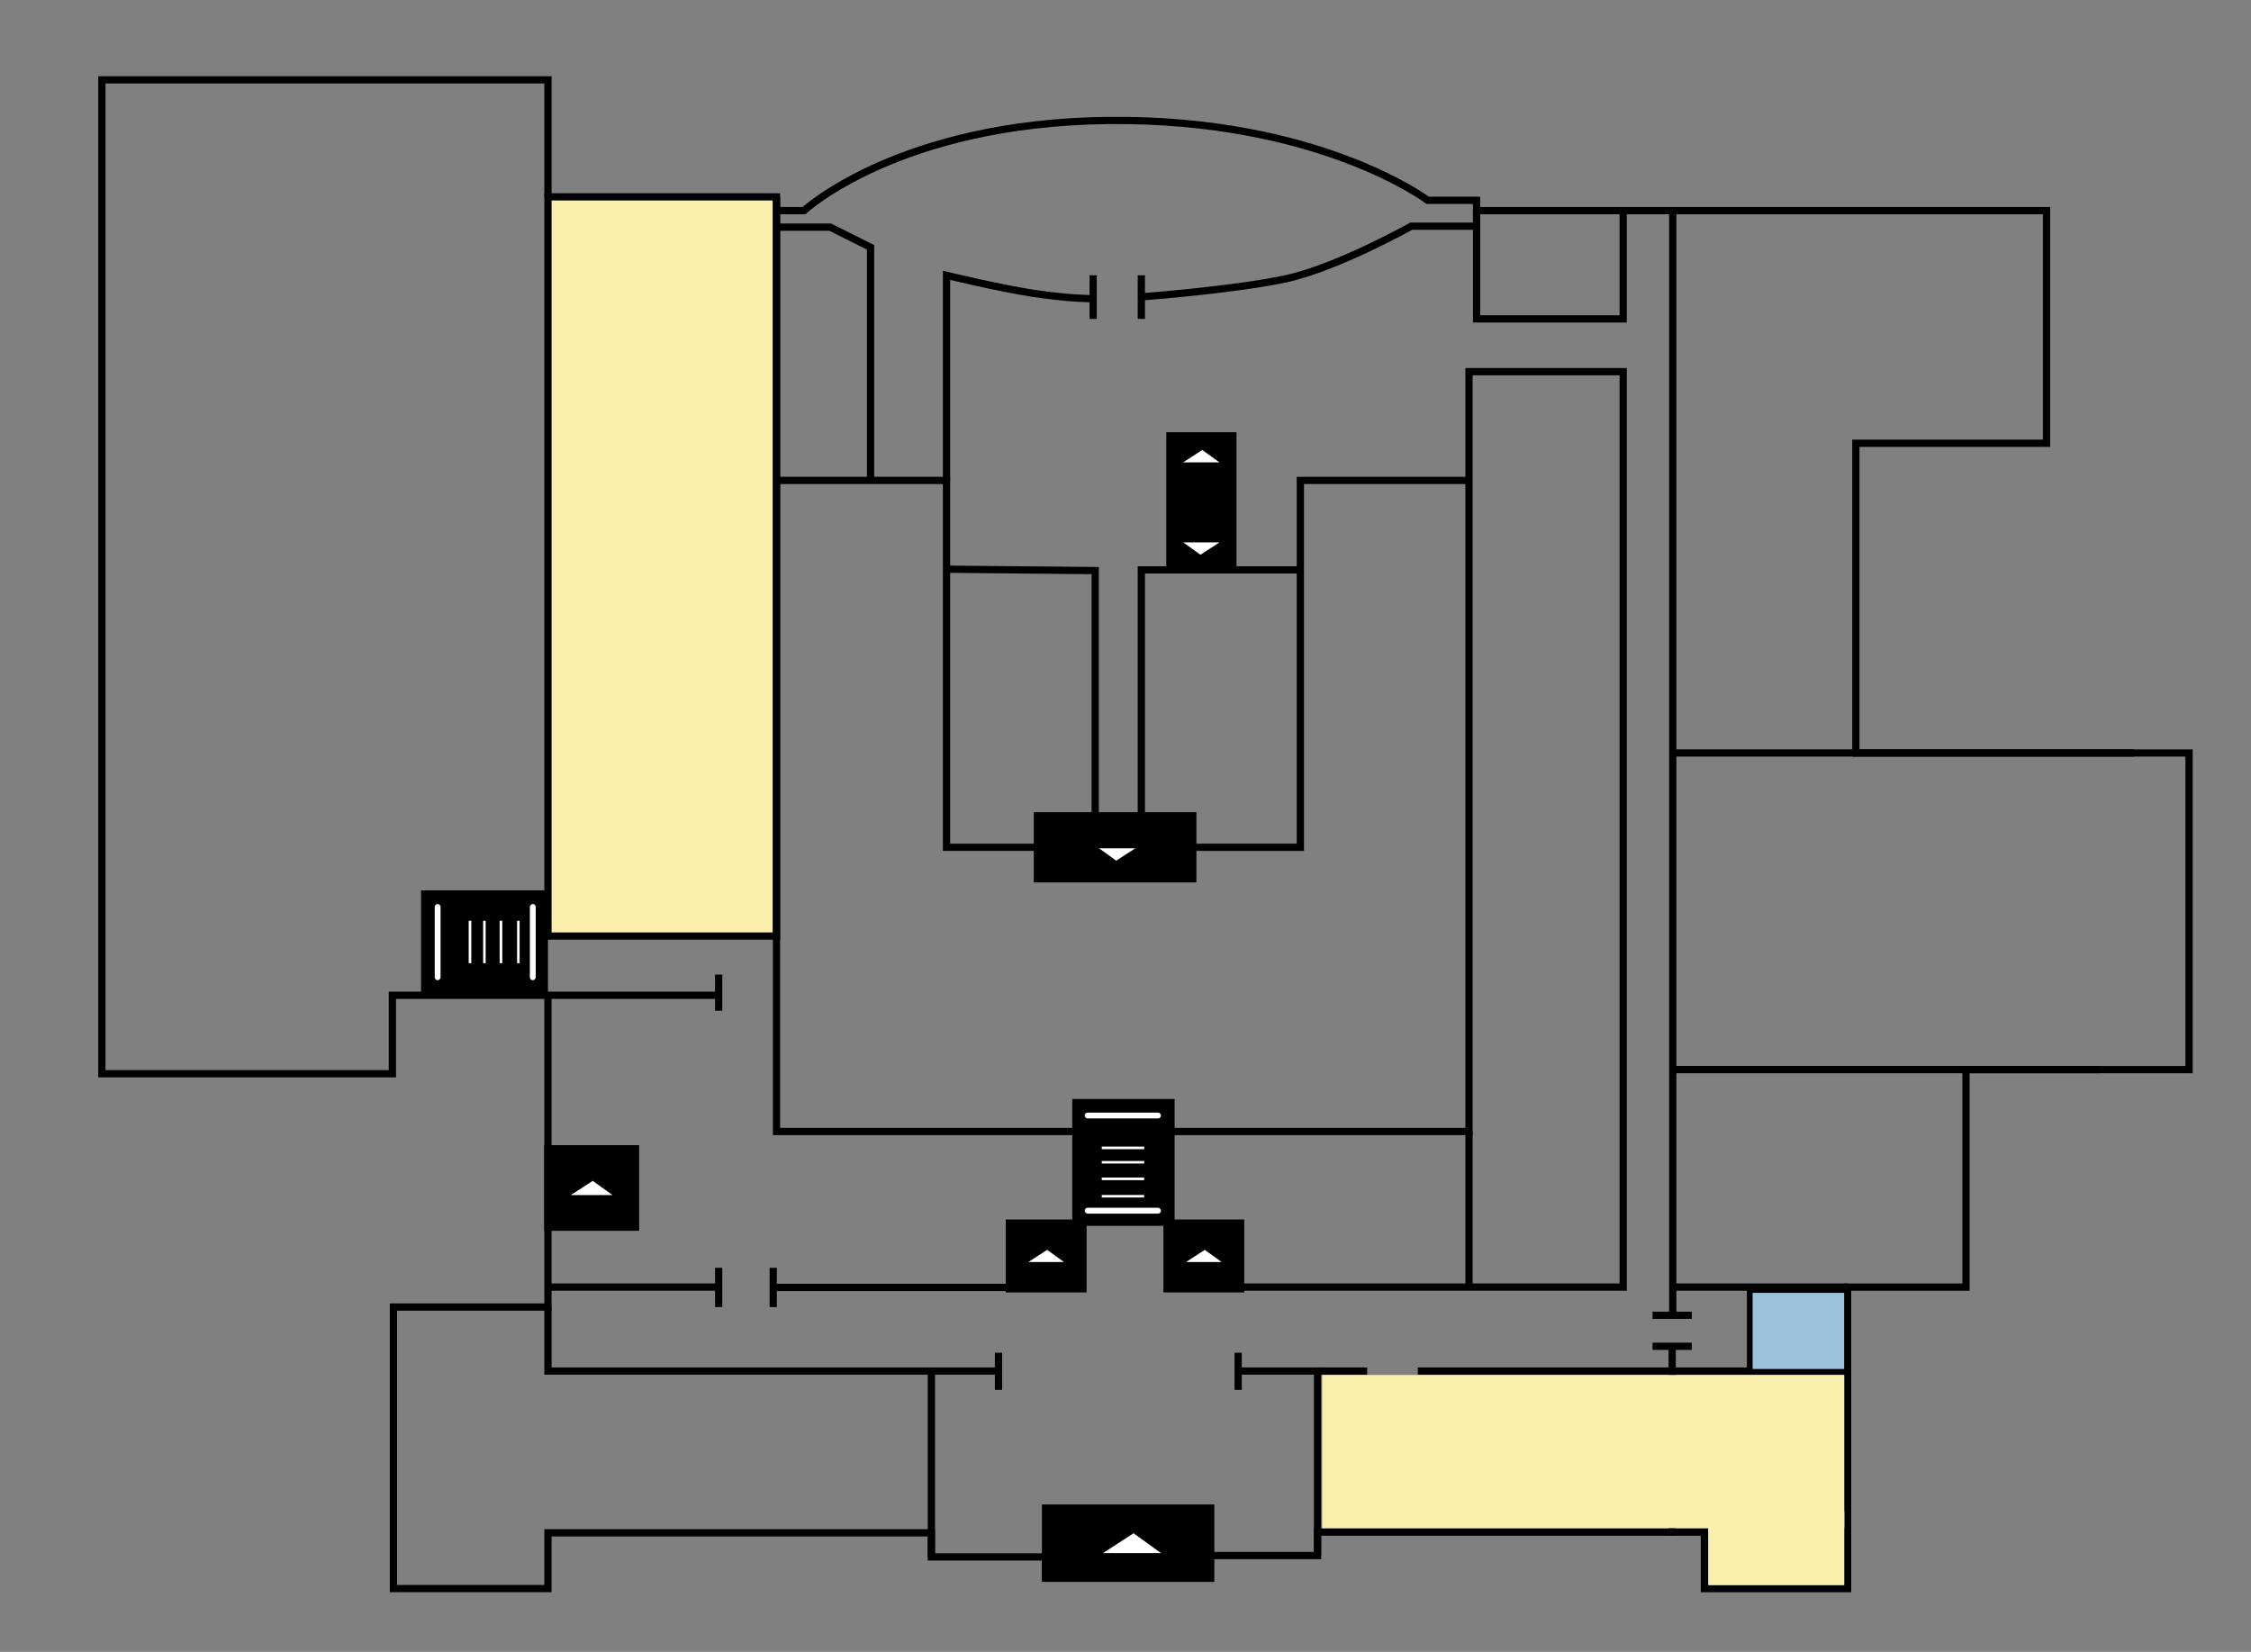 <?xml version="1.0" encoding="UTF-8"?> <svg xmlns="http://www.w3.org/2000/svg" id="_ÎÓÈ_1" data-name="—ÎÓÈ_1" viewBox="0 0 2174.82 1596.2"><rect x="0" y="0" width="2174.82" height="1596.2" fill="#808080" stroke="none"/><defs><style> .cls-1 { fill: #fff; } .cls-2 { fill: #9cc1da; stroke: #020202; stroke-width: 4px; } .cls-2, .cls-3, .cls-4 { stroke-miterlimit: 10; } .cls-3, .cls-5 { fill: #faefad; } .cls-3, .cls-4 { stroke: #000; stroke-width: 7px; } .cls-4 { fill: none; } </style></defs><polyline class="cls-4" points="529.41 190.21 529.41 77.15 98.43 77.15 98.43 1037.53 379.1 1037.53 379.1 961.71 694.35 961.71"></polyline><rect class="cls-3" x="529.41" y="190.21" width="220.81" height="714.3"></rect><polyline class="cls-4" points="750.21 190.21 750.21 1093.39 1419.29 1093.39 1419.29 359.14 1568.26 359.14 1568.26 1243.7 1194.49 1243.7"></polyline><path class="cls-4" d="M750.21,203.52h26.6s91.78-85.13,294.63-87.13,307.93,77.15,307.93,77.15h47.22v9.98h550.69v224.8h-184.23v299.29h321.9v305.94h-215.49v210.17h-114.39v291.31h-138.34v-54.54h-373.78v22.61h-106.41v19.95h-156.29v-18.62h-110.4v-23.28h-370.45v53.87h-149.31v-272.02h149.31v-301.28"></path><polyline class="cls-4" points="964.7 1324.84 899.86 1324.84 529.41 1324.84 529.41 1262.99"></polyline><line class="cls-4" x1="899.86" y1="1504.42" x2="899.86" y2="1324.84"></line><polyline class="cls-4" points="1272.97 1503.09 1272.97 1324.84 1196.26 1324.84"></polyline><line class="cls-4" x1="694.35" y1="941.76" x2="694.35" y2="976.67"></line><polyline class="cls-4" points="529.41 1243.7 694.35 1243.7 694.35 1225.08 694.35 1262.99"></polyline><polyline class="cls-4" points="747.05 1225.08 747.05 1244.04 747.05 1262.99"></polyline><line class="cls-4" x1="1048.5" y1="1244.04" x2="747.05" y2="1244.04"></line><line class="cls-4" x1="1419.29" y1="1093.39" x2="1419.29" y2="1243.7"></line><polyline class="cls-4" points="750.21 464.23 914.49 464.23 914.49 818.72 1058.15 818.72 1058.15 551.35 914.49 550.02"></polyline><polyline class="cls-4" points="1419.29 464.23 1256.34 464.23 1256.34 818.72 1102.71 818.72 1102.71 550.69 1256.34 550.69"></polyline><polyline class="cls-4" points="750.21 219.48 802.09 219.48 841.11 238.99 841.11 464.23"></polyline><path class="cls-4" d="M914.49,464.23v-198.19s48.99,11.97,83.14,17.29c34.14,5.32,58.53,5.32,58.53,5.32v-22.61,42.12"></path><path class="cls-4" d="M1428.15,218.59h-64.73s-71.83,40.35-121.93,50.99c-50.1,10.64-138.78,17.29-138.78,17.29v-20.84,42.12"></path><rect x="1126.82" y="417.67" width="67.84" height="132.35"></rect><rect x="1043.43" y="740.15" width="67.84" height="157.13" transform="translate(1896.07 -258.63) rotate(90)"></rect><polygon class="cls-1" points="1143.11 446.77 1161.57 434.8 1178.19 446.77 1143.11 446.77"></polygon><polygon class="cls-1" points="1178.28 524.08 1159.82 536.06 1143.19 524.08 1178.28 524.08"></polygon><polygon class="cls-1" points="1096.89 819.7 1078.44 831.67 1061.81 819.7 1096.89 819.7"></polygon><rect x="1052.52" y="1407.9" width="74.82" height="166.55" transform="translate(-401.24 2581.1) rotate(-90)"></rect><polygon class="cls-1" points="1065.68 1500.74 1095.19 1481.6 1121.77 1500.74 1065.68 1500.74"></polygon><rect x="975.54" y="1174.56" width="70.5" height="78.09" transform="translate(-202.82 2224.4) rotate(-90)"></rect><polygon class="cls-1" points="993.6 1219.47 1011.68 1207.75 1027.97 1219.47 993.6 1219.47"></polygon><rect x="530.26" y="1102.07" width="82.8" height="91.73" transform="translate(-576.27 1719.6) rotate(-90)"></rect><polygon class="cls-1" points="551.48 1154.82 572.72 1141.05 591.85 1154.82 551.48 1154.82"></polygon><rect x="1127.84" y="1174.56" width="70.5" height="78.09" transform="translate(-50.52 2376.7) rotate(-90)"></rect><polygon class="cls-1" points="1145.91 1219.47 1163.99 1207.75 1180.27 1219.47 1145.91 1219.47"></polygon><g><rect x="1035.98" y="1061.91" width="98.88" height="122.6"></rect><rect class="cls-1" x="1048" y="1075.11" width="73.66" height="5.65" rx="2.83" ry="2.83"></rect><rect class="cls-1" x="1048" y="1167.05" width="73.66" height="5.65" rx="2.83" ry="2.83"></rect><rect class="cls-1" x="1064.46" y="1107.92" width="41.01" height="2.55"></rect><rect class="cls-1" x="1064.46" y="1121.88" width="41.01" height="2.44"></rect><rect class="cls-1" x="1064.46" y="1137.84" width="41.01" height="2.55"></rect><rect class="cls-1" x="1064.46" y="1154.69" width="41.01" height="2.44"></rect></g><g><rect x="418.67" y="848.48" width="98.88" height="122.6" transform="translate(-441.67 1377.88) rotate(-90)"></rect><rect class="cls-1" x="386" y="907.53" width="73.66" height="5.65" rx="2.83" ry="2.83" transform="translate(-487.53 1333.18) rotate(-90)"></rect><rect class="cls-1" x="477.94" y="907.53" width="73.66" height="5.65" rx="2.83" ry="2.83" transform="translate(-395.59 1425.13) rotate(-90)"></rect><rect class="cls-1" x="433.58" y="908.95" width="41.01" height="2.55" transform="translate(-456.14 1364.31) rotate(-90)"></rect><rect class="cls-1" x="447.49" y="909" width="41.01" height="2.44" transform="translate(-442.22 1378.22) rotate(-90)"></rect><rect class="cls-1" x="463.51" y="908.95" width="41.01" height="2.55" transform="translate(-426.21 1394.23) rotate(-90)"></rect><rect class="cls-1" x="480.3" y="909" width="41.01" height="2.44" transform="translate(-409.41 1411.03) rotate(-90)"></rect></g><polyline class="cls-4" points="1616.15 203.52 1616.15 1270.97 1596.64 1270.97 1634.55 1270.97"></polyline><polyline class="cls-4" points="1615.6 1483.58 1615.6 1300.9 1596.64 1300.9 1634.55 1300.9"></polyline><rect class="cls-5" x="1277.4" y="1328.61" width="504.47" height="148.04"></rect><line class="cls-4" x1="964.7" y1="1307.11" x2="964.7" y2="1343.02"></line><polyline class="cls-4" points="1196.26 1307.11 1196.26 1324.84 1196.26 1343.02"></polyline><polyline class="cls-4" points="1426.6 203.52 1426.6 308.15 1568.26 308.15 1568.26 203.52"></polyline><line class="cls-4" x1="1616.15" y1="727.59" x2="2061.75" y2="727.59"></line><line class="cls-4" x1="1616.15" y1="1033.54" x2="2028.5" y2="1033.54"></line><polyline class="cls-4" points="1785.08 1324.84 1691.3 1324.84 1691.3 1243.7 1785.08 1243.7 1689.31 1243.7 1616.15 1243.7"></polyline><rect class="cls-2" x="1691.3" y="1247.25" width="92.45" height="77.59"></rect><polygon class="cls-5" points="1650.51 1465.27 1650.51 1531.69 1781.87 1531.69 1781.87 1460.19 1650.51 1465.27"></polygon><line class="cls-4" x1="1691.3" y1="1324.84" x2="1369.85" y2="1324.84"></line><line class="cls-4" x1="1272.97" y1="1324.84" x2="1320.86" y2="1324.84"></line></svg> 